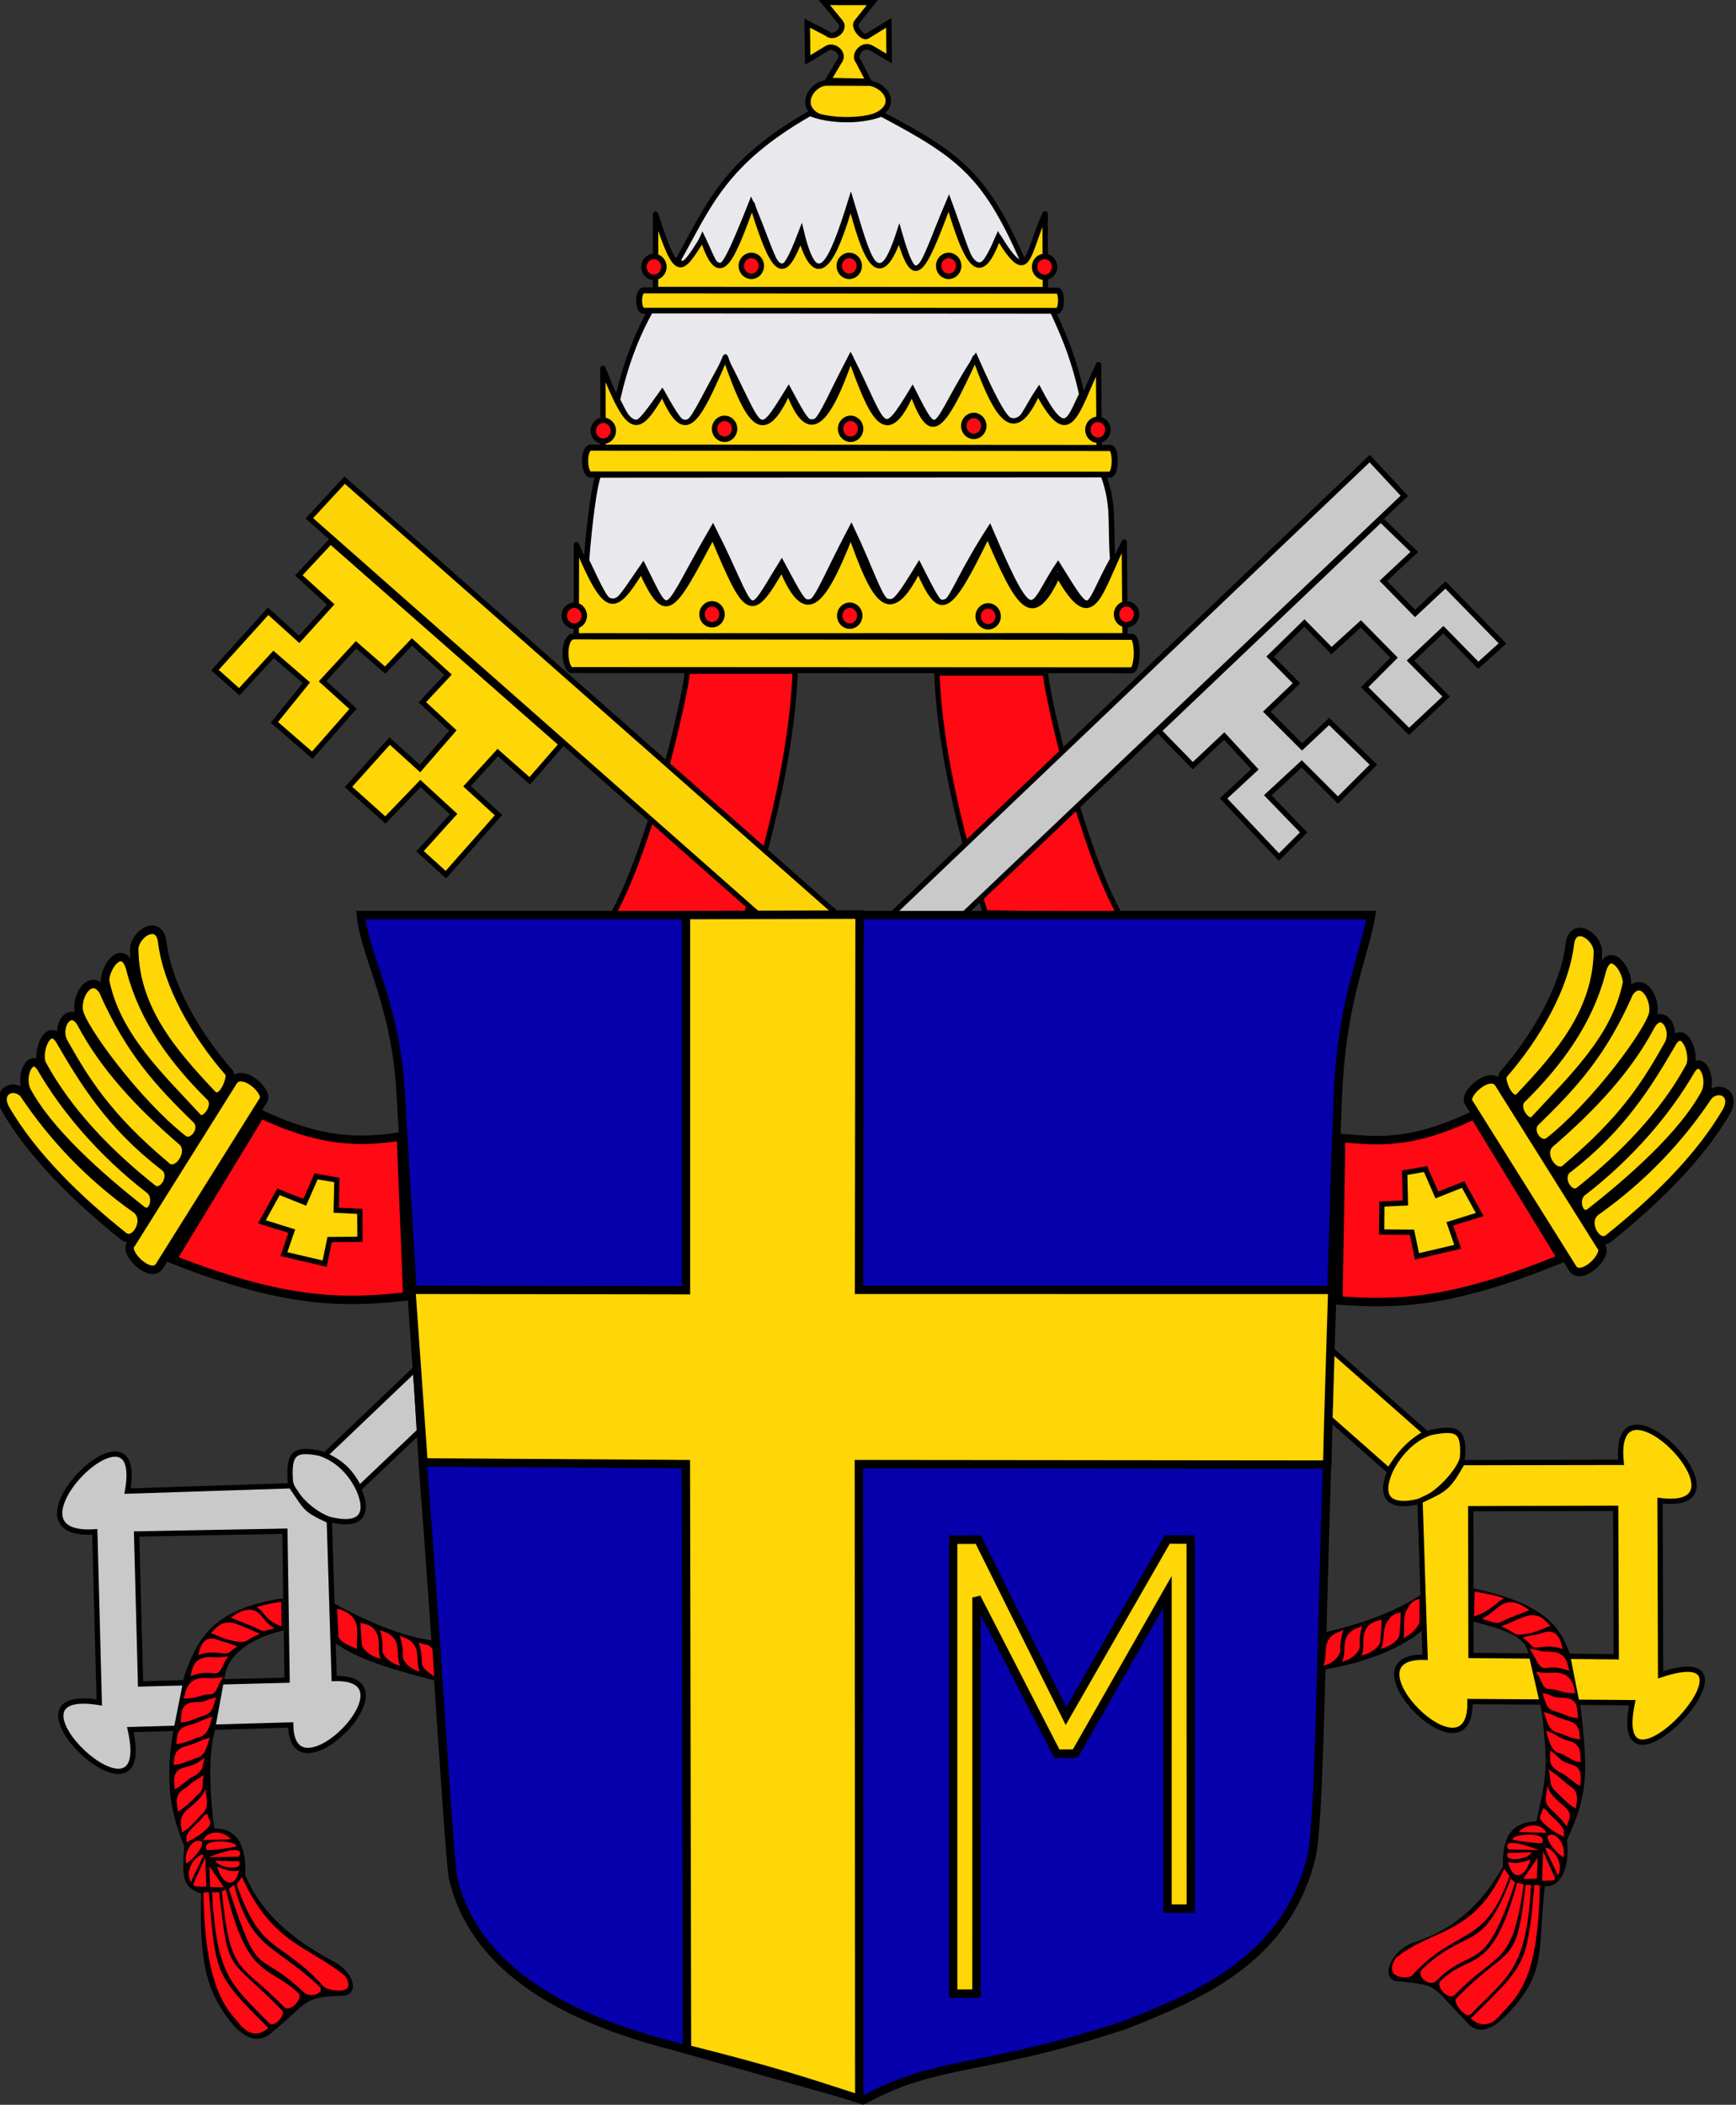 <?xml version="1.0" encoding="UTF-8" standalone="no"?>
<!-- Created with Inkscape (http://www.inkscape.org/) -->
<svg xmlns:dc="http://purl.org/dc/elements/1.1/" xmlns:cc="http://web.resource.org/cc/" xmlns:rdf="http://www.w3.org/1999/02/22-rdf-syntax-ns#" xmlns:svg="http://www.w3.org/2000/svg" xmlns="http://www.w3.org/2000/svg" xmlns:sodipodi="http://sodipodi.sourceforge.net/DTD/sodipodi-0.dtd" xmlns:inkscape="http://www.inkscape.org/namespaces/inkscape" version="1.0" width="825.143" height="999.996" id="svg2" sodipodi:version="0.32" inkscape:version="0.45" sodipodi:docname="john_paul_2_coa.svg" inkscape:output_extension="org.inkscape.output.svg.inkscape" sodipodi:docbase="C:\Documents and Settings\magul\Pulpit\inne smieci\wikipedia\herby papieskie\264_janpawel2" inkscape:export-filename="C:\Documents and Settings\magul\Pulpit\inne smieci\wikipedia\herby papieskie\264_janpawel2.png" inkscape:export-xdpi="90" inkscape:export-ydpi="90" sodipodi:modified="TRUE">
  <rect width="100%" height="100%" fill="#333333" stroke="none"/>
  <sodipodi:namedview inkscape:window-height="712" inkscape:window-width="1024" inkscape:pageshadow="2" inkscape:pageopacity="0.0" guidetolerance="10.0" gridtolerance="10.0" objecttolerance="10.0" borderopacity="1.0" bordercolor="#666666" pagecolor="#ffffff" id="base" inkscape:zoom="0.53452444" inkscape:cx="410.58687" inkscape:cy="501.02702" inkscape:window-x="0" inkscape:window-y="22" inkscape:current-layer="svg2" showguides="true" inkscape:guide-bbox="true"/>
  <defs id="defs4"/>
  <g transform="matrix(1,0,0,1.003,-1879.632,-686.237)" style="stroke:none" id="layer1">
    <g id="g35535">
      <path sodipodi:nodetypes="ccccc" id="path2227" d="M 2206.437,1002.125 C 2204.965,1016.3 2188.485,1086.524 2170.607,1117.924 L 2234.55,1116.945 C 2249.247,1070.484 2256.463,1031.861 2257.603,1002.125 L 2206.437,1002.125 z " style="fill:#ff0914;fill-opacity:1;fill-rule:evenodd;stroke:#000000;stroke-width:2.507;stroke-linecap:butt;stroke-linejoin:miter;stroke-miterlimit:4;stroke-dasharray:none;stroke-opacity:1"/>
      <g transform="translate(1.5105871e-5,9.3812477e-5)" id="g20864">
        <path d="M 2003.565,1211.897 L 1961.596,1280.691 C 2015.28,1301.752 2043.078,1301.62 2073.225,1298.214 L 2070.196,1222.497 C 2052.908,1224.972 2034.47,1226.442 2003.565,1211.897 z " style="fill:#ff0914;fill-opacity:1;fill-rule:evenodd;stroke:#000000;stroke-width:4.006;stroke-linecap:butt;stroke-linejoin:miter;stroke-miterlimit:4;stroke-dasharray:none;stroke-opacity:1" id="path4253"/>
        <path d="M 2029.858,1241.39 L 2024.473,1253.667 L 2011.981,1248.713 L 2004.119,1262.929 L 2018.335,1267.344 L 2014.565,1278.221 L 2033.95,1282.744 L 2036.32,1271.329 L 2050.751,1271.221 L 2050.643,1257.975 L 2039.443,1257.436 L 2039.766,1243.113 L 2029.858,1241.39 z " style="fill:#ffd606;fill-opacity:1;fill-rule:evenodd;stroke:#000000;stroke-width:2.507;stroke-linecap:butt;stroke-linejoin:miter;stroke-miterlimit:4;stroke-dasharray:none;stroke-opacity:1" id="path2285"/>
        <g transform="matrix(-1,0,0,1,4717.132,-6.879)" id="g19877">
          <path d="M 2773.713,1140.245 C 2772.838,1132.59 2761.475,1126.375 2760.354,1137.584 C 2757.863,1157.314 2744.919,1180.542 2728.695,1199.041 C 2726.754,1200.873 2732.015,1215.017 2737.046,1209.057 C 2755.605,1189.427 2773.514,1168.779 2773.713,1140.245 z " style="fill:#ffd606;fill-opacity:1;fill-rule:evenodd;stroke:#000000;stroke-width:3.998;stroke-linecap:butt;stroke-linejoin:miter;stroke-miterlimit:4;stroke-dasharray:none;stroke-opacity:1" id="path19879" sodipodi:nodetypes="ccccc"/>
          <path d="M 2787.591,1155.328 C 2787.044,1147.58 2778.343,1137.405 2775.226,1151.243 C 2769.08,1174.132 2755.05,1193.36 2737.469,1210.635 C 2733.346,1214.824 2740.364,1224.16 2743.663,1220.356 C 2761.555,1200.97 2782.438,1181.757 2787.591,1155.328 z " style="fill:#ffd606;fill-opacity:1;fill-rule:evenodd;stroke:#000000;stroke-width:3.998;stroke-linecap:butt;stroke-linejoin:miter;stroke-miterlimit:4;stroke-dasharray:none;stroke-opacity:1" id="path19881" sodipodi:nodetypes="ccccc"/>
          <path d="M 2788.538,1160.274 C 2794.108,1152.084 2801.092,1161.823 2800.082,1169.613 C 2799.037,1177.662 2772.337,1213.638 2750.534,1230.63 C 2746.008,1234.238 2739.289,1225.358 2744.477,1220.977 C 2761.648,1204.255 2775.711,1189.374 2788.538,1160.274 z " style="fill:#ffd606;fill-opacity:1;fill-rule:evenodd;stroke:#000000;stroke-width:3.998;stroke-linecap:butt;stroke-linejoin:miter;stroke-miterlimit:4;stroke-dasharray:none;stroke-opacity:1" id="path19883" sodipodi:nodetypes="csccc"/>
          <path d="M 2798.837,1175.847 C 2804.164,1166.603 2811.483,1177.526 2807.097,1185.046 C 2797.113,1202.637 2786.669,1219.884 2758.876,1243.104 C 2753.811,1248.588 2745.51,1237.438 2750.628,1231.955 C 2771.298,1214.302 2788.194,1196.007 2798.837,1175.847 z " style="fill:#ffd606;fill-opacity:1;fill-rule:evenodd;stroke:#000000;stroke-width:3.998;stroke-linecap:butt;stroke-linejoin:miter;stroke-miterlimit:4;stroke-dasharray:none;stroke-opacity:1" id="path19885" sodipodi:nodetypes="ccccc"/>
          <path d="M 2809.199,1183.567 C 2814.734,1175.107 2820.161,1189.444 2817.55,1195.084 C 2805.115,1217.942 2785.853,1237.62 2764.808,1254.249 C 2760.16,1257.696 2753.665,1247.443 2759.827,1243.37 C 2785.01,1224.01 2797.575,1203.53 2809.199,1183.567 z " style="fill:#ffd606;fill-opacity:1;fill-rule:evenodd;stroke:#000000;stroke-width:3.998;stroke-linecap:butt;stroke-linejoin:miter;stroke-miterlimit:4;stroke-dasharray:none;stroke-opacity:1" id="path19887" sodipodi:nodetypes="ccccc"/>
          <path d="M 2817.95,1196.84 C 2822.807,1189.268 2828.101,1200.117 2824.968,1207.428 C 2814.594,1227.048 2790.07,1248.636 2769.887,1264.422 C 2764.925,1267.712 2761.812,1258.253 2766.251,1254.65 C 2789.378,1236.93 2807.094,1215.705 2817.95,1196.84 z " style="fill:#ffd606;fill-opacity:1;fill-rule:evenodd;stroke:#000000;stroke-width:3.998;stroke-linecap:butt;stroke-linejoin:miter;stroke-miterlimit:4;stroke-dasharray:none;stroke-opacity:1" id="path19889" sodipodi:nodetypes="ccccc"/>
          <path d="M 2826.254,1209.06 C 2831.11,1204.047 2839.137,1207.818 2835.22,1215.808 C 2821.991,1238.874 2799.683,1259.96 2778.773,1276.62 C 2773.394,1280.85 2766.303,1268.906 2772.674,1263.893 C 2795.438,1247.844 2812.672,1229.283 2826.254,1209.06 z " style="fill:#ffd606;fill-opacity:1;fill-rule:evenodd;stroke:#000000;stroke-width:3.998;stroke-linecap:butt;stroke-linejoin:miter;stroke-miterlimit:4;stroke-dasharray:none;stroke-opacity:1" id="path19891" sodipodi:nodetypes="ccccc"/>
          <path d="M 2726.505,1202.993 C 2722.05,1197 2709.375,1208.422 2712.404,1212.345 L 2761.729,1290.804 C 2765.814,1297.172 2779.499,1284.137 2774.977,1280.027 L 2726.505,1202.993 z " style="fill:#ffd606;fill-opacity:1;fill-rule:evenodd;stroke:#000000;stroke-width:3.998;stroke-linecap:butt;stroke-linejoin:miter;stroke-miterlimit:4;stroke-dasharray:none;stroke-opacity:1" id="path19893" sodipodi:nodetypes="ccccc"/>
        </g>
      </g>
    </g>
    <g id="g16883" transform="translate(-4.8774713e-4,-4.689024e-6)">
      <path d="M 1981.82,1001.588 L 1993.359,1011.862 L 2009.65,994.134 L 2025.262,1007.585 L 2010.043,1026.341 L 2028.064,1041.914 L 2047.439,1019.93 L 2032.938,1006.844 L 2048.876,989.613 L 2062.686,1001.605 L 2075.446,988.248 L 2092.578,1003.793 L 2080.392,1016.824 L 2094.893,1030.215 L 2079.259,1048.214 L 2064.841,1035.199 L 2045.284,1056.94 L 2062.808,1072.601 L 2079.464,1055.321 L 2095.247,1069.772 L 2079.287,1087.395 L 2091.566,1098.47 L 2116.584,1070.275 L 2101.597,1056.614 L 2116.219,1040.659 L 2131.428,1054.027 L 2146.537,1036.736 L 2036.74,940.611 L 2021.681,956.721 L 2036.84,970.525 L 2021.841,987.027 L 2007.091,973.736 L 1981.82,1001.588 z " style="fill:#ffd606;fill-opacity:1;fill-rule:evenodd;stroke:#000000;stroke-width:2.507;stroke-linecap:butt;stroke-linejoin:miter;stroke-miterlimit:4;stroke-dasharray:none;stroke-opacity:1" id="path13960"/>
      <path sodipodi:nodetypes="ccccc" id="path13962" d="M 2043.446,911.618 L 2026.672,929.704 L 2539.795,1380.79 C 2544.465,1373.157 2549.684,1367.123 2557.382,1363.001 L 2043.446,911.618 z " style="fill:#fcd305;fill-opacity:1;fill-rule:evenodd;stroke:#000000;stroke-width:2.507;stroke-linecap:butt;stroke-linejoin:miter;stroke-miterlimit:4;stroke-dasharray:none;stroke-opacity:1"/>
      <path d="M 2574.793,1374.311 C 2575.675,1361.361 2571.771,1360.312 2559.536,1362.751 C 2551.379,1365.483 2544.588,1372.509 2540.468,1380.792 C 2535.212,1392.648 2539.087,1399.149 2554.644,1395.239 C 2565.155,1391.202 2574.624,1378.473 2574.793,1374.311 z " style="fill:#ffd606;fill-opacity:1;fill-rule:evenodd;stroke:#000000;stroke-width:2.507;stroke-linecap:butt;stroke-linejoin:miter;stroke-miterlimit:4;stroke-dasharray:none;stroke-opacity:1" id="path13966"/>
      <path sodipodi:nodetypes="ccccccccccccccc" id="path13968" d="M 2657.54,1360.247 C 2652.386,1360.345 2648.934,1364.864 2650.199,1376.866 L 2574.725,1376.991 C 2567.837,1389.113 2566.757,1389.435 2554.593,1395.103 L 2556.987,1469.203 C 2516.905,1467.876 2579.206,1530.716 2578.322,1490.163 L 2655.509,1490.694 C 2643.807,1546.112 2724.715,1458.916 2668.941,1477.512 L 2668.66,1394.983 C 2703.812,1399.332 2673.001,1359.953 2657.54,1360.247 z M 2647.575,1398.638 L 2647.856,1468.953 L 2578.822,1468.328 L 2578.697,1398.794 L 2647.575,1398.638 z " style="fill:#ffd606;fill-opacity:1;fill-rule:evenodd;stroke:#000000;stroke-width:2.507;stroke-linecap:butt;stroke-linejoin:miter;stroke-miterlimit:4;stroke-dasharray:none;stroke-opacity:1"/>
    </g>
    <path style="opacity:1;fill:#000000;fill-rule:evenodd;stroke:none;stroke-width:0.408px;stroke-linecap:butt;stroke-linejoin:miter;stroke-opacity:1" d="M 698.961,752.863 L 699.204,768.743 C 718.636,773.56 724.051,777.208 725.344,784.219 L 731.531,811.031 C 735.276,840.501 733.003,844.512 729.062,863.281 C 718.286,863.622 712.637,869.558 713.156,884.688 C 700.574,907.02 685.774,915.738 670.344,920.812 C 658.478,925.527 655.168,938.612 663.125,939.031 C 682.483,941.132 678.016,939.596 696.406,959 C 700.532,963.343 707.012,964.917 719.125,950.344 C 733.911,932.736 729.671,922.356 733.062,894 C 739.871,894.685 745.144,886.677 743.562,872.219 C 752.97,851.479 753.929,842.309 750.188,810.469 L 745.062,784.438 C 740.156,769.611 731.051,759.998 698.961,752.863 z M 674.314,755.931 C 658.67,766.098 640.29,771.057 629.329,773.576 L 628.423,791.35 C 649.553,787.916 666.593,780.243 675.203,772.438 L 674.314,755.931 z " transform="matrix(1,0,0,1,1880.85,683.601)" id="path35487" sodipodi:nodetypes="cccccccccccccccccccc"/>
    <path d="M 2341.335,1117.368 L 2343.61,1115.599 L 2344.621,1118.126 L 2341.335,1117.368 z " style="fill:#ffffff;fill-opacity:1;fill-rule:evenodd;stroke:none;stroke-width:0.408px;stroke-linecap:butt;stroke-linejoin:miter;stroke-opacity:1" id="path2214"/>
    <g id="g35520">
      <path style="fill:#ff0914;fill-opacity:1;fill-rule:evenodd;stroke:#000000;stroke-width:2.507;stroke-linecap:butt;stroke-linejoin:miter;stroke-miterlimit:4;stroke-dasharray:none;stroke-opacity:1" d="M 2376.496,1002.987 C 2377.968,1017.163 2394.041,1086.166 2411.919,1117.566 L 2347.976,1116.587 C 2333.279,1070.126 2326.063,1032.724 2324.923,1002.987 L 2376.496,1002.987 z " id="path23814" sodipodi:nodetypes="ccccc"/>
      <g transform="translate(3.1593868e-4,4.5030234e-4)" id="g21854">
        <g id="g19867" transform="translate(-134.592,-5.82)">
          <path sodipodi:nodetypes="ccccc" id="path4255" style="fill:#ffd606;fill-opacity:1;fill-rule:evenodd;stroke:#000000;stroke-width:3.998;stroke-linecap:butt;stroke-linejoin:miter;stroke-miterlimit:4;stroke-dasharray:none;stroke-opacity:1" d="M 2773.713,1140.245 C 2772.838,1132.59 2761.475,1126.375 2760.354,1137.584 C 2757.863,1157.314 2744.919,1180.542 2728.695,1199.041 C 2726.754,1200.873 2732.015,1215.017 2737.046,1209.057 C 2755.605,1189.427 2773.514,1168.779 2773.713,1140.245 z "/>
          <path sodipodi:nodetypes="ccccc" id="path4257" style="fill:#ffd606;fill-opacity:1;fill-rule:evenodd;stroke:#000000;stroke-width:3.998;stroke-linecap:butt;stroke-linejoin:miter;stroke-miterlimit:4;stroke-dasharray:none;stroke-opacity:1" d="M 2787.591,1155.328 C 2787.044,1147.58 2778.343,1137.405 2775.226,1151.243 C 2769.08,1174.132 2755.05,1193.36 2737.469,1210.635 C 2733.346,1214.824 2740.364,1224.16 2743.663,1220.356 C 2761.555,1200.97 2782.438,1181.757 2787.591,1155.328 z "/>
          <path sodipodi:nodetypes="csccc" id="path4259" style="fill:#ffd606;fill-opacity:1;fill-rule:evenodd;stroke:#000000;stroke-width:3.998;stroke-linecap:butt;stroke-linejoin:miter;stroke-miterlimit:4;stroke-dasharray:none;stroke-opacity:1" d="M 2788.538,1160.274 C 2794.108,1152.084 2801.092,1161.823 2800.082,1169.613 C 2799.037,1177.662 2772.337,1213.638 2750.534,1230.63 C 2746.008,1234.238 2739.289,1225.358 2744.477,1220.977 C 2761.648,1204.255 2775.711,1189.374 2788.538,1160.274 z "/>
          <path sodipodi:nodetypes="ccccc" id="path4261" style="fill:#ffd606;fill-opacity:1;fill-rule:evenodd;stroke:#000000;stroke-width:3.998;stroke-linecap:butt;stroke-linejoin:miter;stroke-miterlimit:4;stroke-dasharray:none;stroke-opacity:1" d="M 2798.837,1175.847 C 2804.164,1166.603 2811.483,1177.526 2807.097,1185.046 C 2797.113,1202.637 2786.669,1219.884 2758.876,1243.104 C 2753.811,1248.588 2745.51,1237.438 2750.628,1231.955 C 2771.298,1214.302 2788.194,1196.007 2798.837,1175.847 z "/>
          <path sodipodi:nodetypes="ccccc" id="path4263" style="fill:#ffd606;fill-opacity:1;fill-rule:evenodd;stroke:#000000;stroke-width:3.998;stroke-linecap:butt;stroke-linejoin:miter;stroke-miterlimit:4;stroke-dasharray:none;stroke-opacity:1" d="M 2809.199,1183.567 C 2814.734,1175.107 2820.161,1189.444 2817.55,1195.084 C 2805.115,1217.942 2785.853,1237.62 2764.808,1254.249 C 2760.16,1257.696 2753.665,1247.443 2759.827,1243.37 C 2785.01,1224.01 2797.575,1203.53 2809.199,1183.567 z "/>
          <path sodipodi:nodetypes="ccccc" id="path4265" style="fill:#ffd606;fill-opacity:1;fill-rule:evenodd;stroke:#000000;stroke-width:3.998;stroke-linecap:butt;stroke-linejoin:miter;stroke-miterlimit:4;stroke-dasharray:none;stroke-opacity:1" d="M 2817.95,1196.84 C 2822.807,1189.268 2828.101,1200.117 2824.968,1207.428 C 2814.594,1227.048 2790.07,1248.636 2769.887,1264.422 C 2764.925,1267.712 2761.812,1258.253 2766.251,1254.65 C 2789.378,1236.93 2807.094,1215.705 2817.95,1196.84 z "/>
          <path sodipodi:nodetypes="ccccc" id="path4267" style="fill:#ffd606;fill-opacity:1;fill-rule:evenodd;stroke:#000000;stroke-width:3.998;stroke-linecap:butt;stroke-linejoin:miter;stroke-miterlimit:4;stroke-dasharray:none;stroke-opacity:1" d="M 2826.254,1209.06 C 2831.11,1204.047 2839.137,1207.818 2835.22,1215.808 C 2821.991,1238.874 2799.683,1259.96 2778.773,1276.62 C 2773.394,1280.85 2766.303,1268.906 2772.674,1263.893 C 2795.438,1247.844 2812.672,1229.283 2826.254,1209.06 z "/>
          <path sodipodi:nodetypes="ccccc" id="path4269" style="fill:#ffd606;fill-opacity:1;fill-rule:evenodd;stroke:#000000;stroke-width:3.998;stroke-linecap:butt;stroke-linejoin:miter;stroke-miterlimit:4;stroke-dasharray:none;stroke-opacity:1" d="M 2726.505,1202.993 C 2722.05,1197 2709.375,1208.422 2712.404,1212.345 L 2761.729,1290.804 C 2765.814,1297.172 2779.499,1284.137 2774.977,1280.027 L 2726.505,1202.993 z "/>
        </g>
        <path d="M 2580.29,1212.335 L 2621.915,1280.271 C 2571.494,1300.817 2545.928,1302.401 2515.781,1300.197 L 2517.093,1223.279 C 2534.553,1224.552 2549.385,1226.88 2580.29,1212.335 z " style="fill:#ff0914;fill-opacity:1;fill-rule:evenodd;stroke:#000000;stroke-width:4.006;stroke-linecap:butt;stroke-linejoin:miter;stroke-miterlimit:4;stroke-dasharray:none;stroke-opacity:1" id="path4271"/>
        <path d="M 2557.216,1237.937 L 2562.6,1250.214 L 2575.093,1245.26 L 2582.954,1259.475 L 2568.739,1263.891 L 2572.508,1274.768 L 2553.123,1279.291 L 2550.754,1267.876 L 2536.323,1267.768 L 2536.431,1254.521 L 2547.631,1253.983 L 2547.308,1239.66 L 2557.216,1237.937 z " style="fill:#ffd606;fill-opacity:1;fill-rule:evenodd;stroke:#000000;stroke-width:2.507;stroke-linecap:butt;stroke-linejoin:miter;stroke-miterlimit:4;stroke-dasharray:none;stroke-opacity:1" id="path4275"/>
      </g>
    </g>
    <g id="g17876" transform="translate(-870.534,81.063)">
      <g id="g30614">
        <path style="fill:#c9c9c9;fill-opacity:1;fill-rule:evenodd;stroke:#000000;stroke-width:2.508;stroke-linecap:butt;stroke-linejoin:miter;stroke-miterlimit:4;stroke-dasharray:none;stroke-opacity:1" d="M 1520.344,136.75 L 1023.686,608.837 C 1031.703,612.329 1035.915,616.365 1040.113,624.475 L 1536.812,154.375 L 1520.344,136.75 z " transform="matrix(1,0,0,1,1880.85,683.601)" id="path12287" sodipodi:nodetypes="ccccc"/>
        <path d="M 3300.943,949.274 L 3317.106,965.813 L 3332.055,951.758 L 3346.65,967.536 L 3331.752,981.284 L 3358.057,1009.084 L 3369.806,997.408 L 3352.74,979.82 L 3368.894,964.953 L 3386.099,982.096 L 3402.965,965.333 L 3381.909,944.872 L 3369.041,956.914 L 3352.287,940.225 L 3366.389,926.805 L 3353.863,914.132 L 3370.177,898.237 L 3383.045,911.268 L 3396.988,898.643 L 3412.783,914.65 L 3398.81,928.623 L 3419.914,949.568 L 3437.529,933.076 L 3420.597,916.032 L 3436.215,901.373 L 3452.806,918.253 L 3464.304,907.907 L 3437.205,880.203 L 3422.774,893.692 L 3407.665,878.286 L 3422.385,864.554 L 3406.464,849.169 L 3300.943,949.274 z " style="fill:#c9c9c9;fill-opacity:1;fill-rule:evenodd;stroke:#000000;stroke-width:2.507;stroke-linecap:butt;stroke-linejoin:miter;stroke-miterlimit:4;stroke-dasharray:none;stroke-opacity:1" id="path16185"/>
        <path d="M 2888.167,1304.596 C 2887.284,1291.646 2889.933,1289.04 2902.168,1291.478 C 2910.325,1294.211 2916.463,1300.097 2920.584,1308.38 C 2925.839,1320.237 2922.013,1326.669 2906.457,1322.759 C 2895.945,1318.723 2888.335,1308.758 2888.167,1304.596 z " style="fill:#c9c9c9;fill-opacity:1;fill-rule:evenodd;stroke:#000000;stroke-width:2.507;stroke-linecap:butt;stroke-linejoin:miter;stroke-miterlimit:4;stroke-dasharray:none;stroke-opacity:1" id="path5250"/>
        <path style="fill:#c9c9c9;fill-opacity:1;fill-rule:evenodd;stroke:#000000;stroke-width:2.508;stroke-linecap:butt;stroke-linejoin:miter;stroke-miterlimit:4;stroke-dasharray:none;stroke-opacity:1" d="M 923.5,608.281 C 908.689,609.13 878.936,647.499 914.375,645.125 L 916.5,725.938 C 863.596,717.422 943.598,793.12 931.25,738.781 L 1007.5,736.594 C 1007.986,773.739 1068.254,713.266 1028.156,714.594 L 1025.844,639.886 C 1013.675,634.215 1015.274,634.184 1007.645,623.285 L 929.938,625.812 C 932.283,612.601 928.857,607.974 923.5,608.281 z M 1004.719,644.812 L 1005.781,715.375 L 936.125,717.156 L 934.25,646.125 L 1004.719,644.812 z " transform="matrix(1,0,0,1,1880.85,683.601)" id="path9164" sodipodi:nodetypes="ccccccccccccccc"/>
      </g>
    </g>
    <g id="g7167" transform="translate(653.839,1.06)">
      <g id="g7172" transform="translate(-654.138,-1.06)">
        <path style="fill:#0600ad;fill-opacity:1;fill-rule:evenodd;stroke:#000000;stroke-width:3.998;stroke-linecap:butt;stroke-linejoin:miter;stroke-miterlimit:4;stroke-dasharray:none;stroke-opacity:1" d="M 2051.499,1117.658 C 2053.071,1135.961 2066.478,1156.307 2070.023,1196.345 L 2080.956,1378.458 C 2087.673,1463.427 2093.087,1559.809 2095.232,1573.504 C 2103.276,1608.243 2133.968,1636.535 2200.194,1653.34 L 2290.714,1678.742 C 2325.954,1659.566 2347.799,1665.589 2415.289,1643.131 C 2450.908,1629.078 2491.879,1611.802 2503.44,1562.945 C 2507.004,1545.705 2507.57,1475.274 2510.656,1378.458 C 2510.656,1378.458 2514.435,1224.399 2516.216,1196.126 C 2518.774,1155.982 2528.59,1135.933 2531.679,1117.658 L 2051.499,1117.658 z " id="path4409" sodipodi:nodetypes="cccccccccccc"/>
        <path d="M 2205.959,1117.628 L 2288.509,1117.404 L 2288.26,1295.134 L 2513.197,1295.158 C 2512.34,1323.033 2511.402,1350.453 2510.771,1377.941 L 2288.185,1377.714 L 2288.37,1678.447 C 2265.117,1670.986 2249.562,1665.545 2206.459,1654.774 L 2205.923,1377.712 L 2081.232,1376.908 L 2075.438,1295.125 L 2205.967,1295.305 L 2205.959,1117.628 z " style="fill:#ffd606;fill-opacity:1;fill-rule:evenodd;stroke:#000000;stroke-width:3.998;stroke-linecap:butt;stroke-linejoin:miter;stroke-miterlimit:4;stroke-dasharray:none;stroke-opacity:1" id="path2229" sodipodi:nodetypes="ccccccccccccc"/>
        <path d="M 2344.078,1628.51 L 2332.959,1628.546 L 2332.959,1413.528 L 2344.948,1413.492 L 2386.596,1497.025 L 2434.781,1413.405 L 2445.903,1413.464 L 2445.954,1588.259 L 2434.847,1588.251 L 2434.853,1438.213 L 2391.041,1514.831 L 2382.27,1514.87 L 2344.102,1440.886 L 2344.078,1628.51 z " style="fill:#ffd606;fill-opacity:1;fill-rule:evenodd;stroke:#000000;stroke-width:4.006;stroke-linecap:butt;stroke-linejoin:miter;stroke-miterlimit:4;stroke-dasharray:none;stroke-opacity:1" id="path2231"/>
      </g>
    </g>
    <path d="M 2518.213,1456.265 C 2516.026,1457.359 2513.291,1457.468 2510.994,1461.023 C 2508.897,1464.542 2510.465,1469.373 2508.587,1473.165 C 2513.729,1472.144 2516.901,1467.842 2516.682,1465.782 C 2516.557,1462.821 2517.026,1459.663 2518.213,1456.265 z " style="fill:#ff0914;fill-opacity:1;fill-rule:evenodd;stroke:none;stroke-width:0.408px;stroke-linecap:butt;stroke-linejoin:miter;stroke-opacity:1" id="path14175"/>
    <path d="M 2527.147,1454.367 C 2524.96,1455.461 2522.225,1455.571 2519.928,1459.126 C 2517.831,1462.645 2519.399,1467.476 2517.521,1471.268 C 2522.662,1470.247 2526.169,1465.944 2525.95,1463.884 C 2525.826,1460.924 2525.959,1457.765 2527.147,1454.367 z " style="fill:#ff0914;fill-opacity:1;fill-rule:evenodd;stroke:none;stroke-width:0.408px;stroke-linecap:butt;stroke-linejoin:miter;stroke-opacity:1" id="path14177"/>
    <path d="M 2536.374,1451.43 C 2533.768,1452.023 2530.699,1452.383 2528.736,1456.189 C 2526.64,1459.708 2528.626,1464.539 2526.748,1468.331 C 2531.889,1467.31 2535.897,1463.509 2535.678,1461.449 C 2535.972,1458.488 2536.356,1454.996 2536.374,1451.43 z " style="fill:#ff0914;fill-opacity:1;fill-rule:evenodd;stroke:none;stroke-width:0.408px;stroke-linecap:butt;stroke-linejoin:miter;stroke-opacity:1" id="path14179"/>
    <path d="M 2554.369,1441.534 C 2551.763,1442.127 2550.227,1443.03 2548.264,1446.836 C 2546.168,1450.355 2547.443,1456.469 2546.752,1460.148 C 2551.63,1457.494 2553.224,1455.047 2554.321,1452.799 L 2554.369,1441.534 z " style="fill:#ff0914;fill-opacity:1;fill-rule:evenodd;stroke:none;stroke-width:0.408px;stroke-linecap:butt;stroke-linejoin:miter;stroke-opacity:1" id="path14181"/>
    <path d="M 2594.461,1441.218 C 2591.577,1440.085 2583.528,1438.485 2580.508,1438.119 L 2580.303,1449.832 C 2588.189,1447.256 2590.508,1443.455 2594.461,1441.218 z " style="fill:#ff0914;fill-opacity:1;fill-rule:evenodd;stroke:none;stroke-width:0.408px;stroke-linecap:butt;stroke-linejoin:miter;stroke-opacity:1" id="path14185"/>
    <path d="M 2606.521,1446.848 C 2604.342,1445.301 2600.062,1442.243 2595.916,1443.318 C 2591.896,1444.102 2588.722,1448.862 2583.978,1450.932 C 2589.099,1452.485 2590.814,1453.666 2593.539,1452.241 C 2597.635,1450.167 2601.726,1448.901 2606.521,1446.848 z " style="fill:#ff0914;fill-opacity:1;fill-rule:evenodd;stroke:none;stroke-width:0.408px;stroke-linecap:butt;stroke-linejoin:miter;stroke-opacity:1" id="path14187"/>
    <path d="M 2616.539,1454.217 C 2614.36,1452.67 2611.637,1446.831 2603.098,1450.409 C 2597.297,1452.695 2597.326,1452.953 2593.139,1454.578 C 2600.405,1457.505 2598.719,1458.977 2603.613,1458.331 C 2608.766,1457.758 2611.745,1456.27 2616.539,1454.217 z " style="fill:#ff0914;fill-opacity:1;fill-rule:evenodd;stroke:none;stroke-width:0.408px;stroke-linecap:butt;stroke-linejoin:miter;stroke-opacity:1" id="path14189"/>
    <path d="M 2622.384,1465.336 C 2621.595,1462.287 2620.552,1454.672 2612.318,1457.758 C 2606.74,1459.432 2607.541,1458.343 2603.353,1459.968 C 2607.393,1462.116 2606.677,1464.589 2610.125,1464.61 C 2615.278,1464.038 2617.311,1463.662 2622.384,1465.336 z " style="fill:#ff0914;fill-opacity:1;fill-rule:evenodd;stroke:none;stroke-width:0.408px;stroke-linecap:butt;stroke-linejoin:miter;stroke-opacity:1" id="path14191"/>
    <path d="M 2625.507,1475.63 C 2624.719,1472.581 2624.527,1467.034 2617.052,1466.588 C 2611.234,1466.736 2612.449,1465.817 2606.535,1465.154 C 2609.491,1468.306 2610.402,1474.321 2613.85,1474.342 C 2619.003,1473.769 2620.434,1473.956 2625.507,1475.63 z " style="fill:#ff0914;fill-opacity:1;fill-rule:evenodd;stroke:none;stroke-width:0.408px;stroke-linecap:butt;stroke-linejoin:miter;stroke-opacity:1" id="path14193"/>
    <path d="M 2628.442,1486.196 C 2627.654,1483.147 2627.101,1476.798 2619.184,1476.472 C 2613.366,1476.62 2615.532,1476.787 2609.618,1476.124 C 2612.574,1479.276 2612.414,1484.325 2615.982,1484.226 C 2620.574,1484.265 2621.697,1486.346 2628.442,1486.196 z " style="fill:#ff0914;fill-opacity:1;fill-rule:evenodd;stroke:none;stroke-width:0.408px;stroke-linecap:butt;stroke-linejoin:miter;stroke-opacity:1" id="path14195"/>
    <path d="M 2629.736,1497.94 C 2628.948,1494.891 2630.683,1488.662 2622.767,1488.336 C 2616.948,1488.485 2618.712,1487.287 2612.839,1486.142 C 2614.47,1491.341 2614.752,1493.861 2619.203,1494.926 C 2622.149,1495.727 2625.841,1498.009 2629.736,1497.94 z " style="fill:#ff0914;fill-opacity:1;fill-rule:evenodd;stroke:none;stroke-width:0.408px;stroke-linecap:butt;stroke-linejoin:miter;stroke-opacity:1" id="path14197"/>
    <path d="M 2630.737,1507.983 C 2629.949,1504.934 2631.403,1500.552 2623.727,1498.861 C 2618.35,1497.284 2619.312,1496.849 2613.479,1495.102 C 2615.11,1500.301 2615.753,1503.905 2620.204,1504.969 C 2623.151,1505.771 2626.842,1508.053 2630.737,1507.983 z " style="fill:#ff0914;fill-opacity:1;fill-rule:evenodd;stroke:none;stroke-width:0.408px;stroke-linecap:butt;stroke-linejoin:miter;stroke-opacity:1" id="path14199"/>
    <path d="M 2631.064,1518.821 C 2630.275,1515.772 2632.409,1510.303 2624.733,1508.612 C 2619.356,1507.035 2620.318,1505.785 2614.484,1504.038 C 2616.115,1509.237 2616.758,1513.656 2621.209,1514.72 C 2624.156,1515.522 2627.169,1518.89 2631.064,1518.821 z " style="fill:#ff0914;fill-opacity:1;fill-rule:evenodd;stroke:none;stroke-width:0.408px;stroke-linecap:butt;stroke-linejoin:miter;stroke-opacity:1" id="path14201"/>
    <path d="M 2630.72,1530.159 C 2630.735,1527.351 2632.711,1521.322 2626.039,1519.832 C 2620.662,1518.255 2621.182,1516.601 2616.473,1513.329 C 2616.61,1518.528 2615.126,1519.691 2620.709,1523.572 C 2623.656,1524.374 2627.066,1528.382 2630.72,1530.159 z " style="fill:#ff0914;fill-opacity:1;fill-rule:evenodd;stroke:none;stroke-width:0.408px;stroke-linecap:butt;stroke-linejoin:miter;stroke-opacity:1" id="path14203"/>
    <path d="M 2628.703,1540.824 C 2628.717,1538.016 2631.256,1532.952 2624.905,1529.575 C 2620.652,1525.91 2620.332,1525.537 2615.623,1522.265 C 2617.254,1527.464 2615.324,1529.56 2619.414,1533.033 C 2621.598,1535.12 2625.049,1539.047 2628.703,1540.824 z " style="fill:#ff0914;fill-opacity:1;fill-rule:evenodd;stroke:none;stroke-width:0.408px;stroke-linecap:butt;stroke-linejoin:miter;stroke-opacity:1" id="path14205"/>
    <g id="g37557">
      <path sodipodi:nodetypes="cccccccccccccccccccc" id="path2221" transform="matrix(1,0,0,1,1880.85,683.601)" d="M 133.254,757.636 C 99.743,762.706 92.725,776.704 86.344,794.5 L 80.844,822.031 C 76.611,849.437 81.629,862.983 86.375,875.156 C 85.177,890 85.73,894.719 94.469,897.531 C 93.507,925.098 96.18,938.582 102.812,950.094 C 112.154,966.162 121.128,969.906 128.312,963 C 146.328,948.297 142.023,946.705 161.781,945.875 C 168.922,945.601 168.025,936.227 158.656,930.406 C 141.32,921.152 124.36,909.79 115.344,888.781 C 116.174,870.78 108.249,866.471 100.594,866.688 C 97.335,840.681 98.978,827.717 100.75,821 L 105.812,793.625 C 107.106,786.614 114.044,777.631 133.475,772.815 L 133.254,757.636 z M 157.467,778.44 C 170.436,787.859 189.656,792.242 205.688,796.719 L 204.277,777.594 C 193.316,776.341 176.8,770.744 157.045,759.786 L 157.467,778.44 z " style="opacity:1;fill:#000000;fill-rule:evenodd;stroke:none;stroke-width:0.408px;stroke-linecap:butt;stroke-linejoin:miter;stroke-opacity:1"/>
      <path id="path9154" style="fill:#ff0914;fill-opacity:1;fill-rule:evenodd;stroke:none;stroke-width:0.408px;stroke-linecap:butt;stroke-linejoin:miter;stroke-opacity:1" d="M 2078.592,1462.203 C 2080.78,1463.297 2083.842,1462.641 2085.155,1465.485 L 2086.03,1478.229 C 2082.475,1475.95 2079.904,1473.78 2080.123,1471.72 C 2080.248,1468.76 2079.78,1465.601 2078.592,1462.203 z "/>
      <path id="path9156" style="fill:#ff0914;fill-opacity:1;fill-rule:evenodd;stroke:none;stroke-width:0.408px;stroke-linecap:butt;stroke-linejoin:miter;stroke-opacity:1" d="M 2069.567,1459.004 C 2071.755,1460.098 2074.49,1460.207 2076.787,1463.762 C 2078.883,1467.281 2077.316,1472.112 2079.193,1475.904 C 2074.052,1474.883 2070.88,1470.581 2071.099,1468.521 C 2071.223,1465.56 2070.755,1462.402 2069.567,1459.004 z "/>
      <path id="path9158" style="fill:#ff0914;fill-opacity:1;fill-rule:evenodd;stroke:none;stroke-width:0.408px;stroke-linecap:butt;stroke-linejoin:miter;stroke-opacity:1" d="M 2060.215,1456.269 C 2062.402,1457.363 2065.137,1457.472 2067.434,1461.027 C 2069.531,1464.546 2067.963,1469.377 2069.841,1473.17 C 2064.7,1472.149 2061.193,1467.846 2061.412,1465.786 C 2061.536,1462.825 2061.402,1459.667 2060.215,1456.269 z "/>
      <path id="path9160" style="fill:#ff0914;fill-opacity:1;fill-rule:evenodd;stroke:none;stroke-width:0.408px;stroke-linecap:butt;stroke-linejoin:miter;stroke-opacity:1" d="M 2050.988,1452.914 C 2053.594,1453.506 2056.663,1453.866 2058.626,1457.672 C 2060.722,1461.191 2058.736,1466.022 2060.614,1469.814 C 2055.473,1468.793 2051.465,1464.992 2051.684,1462.932 C 2051.39,1459.971 2051.006,1456.479 2050.988,1452.914 z "/>
      <path id="path9162" style="fill:#ff0914;fill-opacity:1;fill-rule:evenodd;stroke:none;stroke-width:0.408px;stroke-linecap:butt;stroke-linejoin:miter;stroke-opacity:1" d="M 2039.871,1446.227 C 2042.477,1446.819 2046.382,1448.099 2048.345,1451.905 C 2050.441,1455.423 2048.79,1461.425 2049.33,1465.217 C 2044.189,1463.276 2040.265,1460.98 2040.483,1458.92 L 2039.871,1446.227 z "/>
      <path id="path9298" style="fill:#ff0914;fill-opacity:1;fill-rule:evenodd;stroke:none;stroke-width:0.408px;stroke-linecap:butt;stroke-linejoin:miter;stroke-opacity:1" d="M 2001.659,1445.484 C 2004.543,1444.352 2010.284,1443.295 2013.304,1442.929 L 2013.509,1454.506 C 2005.623,1451.93 2005.612,1447.722 2001.659,1445.484 z "/>
      <path id="path9300" style="fill:#ff0914;fill-opacity:1;fill-rule:evenodd;stroke:none;stroke-width:0.408px;stroke-linecap:butt;stroke-linejoin:miter;stroke-opacity:1" d="M 1989.328,1450.435 C 1991.507,1448.889 1995.787,1445.83 1999.932,1446.906 C 2003.953,1447.689 2005.361,1453.264 2010.105,1455.335 C 2004.985,1456.887 2005.034,1457.254 2002.31,1455.829 C 1998.214,1453.754 1994.122,1452.488 1989.328,1450.435 z "/>
      <path id="path9302" style="fill:#ff0914;fill-opacity:1;fill-rule:evenodd;stroke:none;stroke-width:0.408px;stroke-linecap:butt;stroke-linejoin:miter;stroke-opacity:1" d="M 1979.852,1457.669 C 1982.032,1456.122 1984.755,1450.282 1993.294,1453.861 C 1999.095,1456.147 1999.066,1456.405 2003.253,1458.03 C 1995.987,1460.957 1997.673,1462.429 1992.779,1461.783 C 1987.626,1461.21 1984.647,1459.722 1979.852,1457.669 z "/>
      <path id="path10273" style="fill:#ff0914;fill-opacity:1;fill-rule:evenodd;stroke:none;stroke-width:0.408px;stroke-linecap:butt;stroke-linejoin:miter;stroke-opacity:1" d="M 1973.872,1468.109 C 1974.661,1465.06 1975.976,1457.988 1983.531,1461.074 C 1989.109,1462.748 1988.308,1462.474 1992.496,1464.099 C 1988.456,1466.247 1989.579,1467.362 1986.131,1467.383 C 1980.979,1466.811 1978.945,1466.435 1973.872,1468.109 z "/>
      <path id="path12213" style="fill:#ff0914;fill-opacity:1;fill-rule:evenodd;stroke:none;stroke-width:0.408px;stroke-linecap:butt;stroke-linejoin:miter;stroke-opacity:1" d="M 1970.206,1478.131 C 1970.994,1475.082 1971.186,1469.536 1978.661,1469.089 C 1984.479,1469.238 1982.313,1469.405 1988.227,1468.742 C 1985.271,1471.893 1985.311,1476.822 1981.863,1476.843 C 1976.71,1476.271 1975.279,1476.457 1970.206,1478.131 z "/>
      <path id="path12215" style="fill:#ff0914;fill-opacity:1;fill-rule:evenodd;stroke:none;stroke-width:0.408px;stroke-linecap:butt;stroke-linejoin:miter;stroke-opacity:1" d="M 1966.999,1488.697 C 1967.788,1485.649 1968.34,1479.299 1976.257,1478.973 C 1982.076,1479.122 1979.91,1479.289 1985.823,1478.626 C 1982.868,1481.777 1983.027,1486.826 1979.459,1486.727 C 1974.867,1486.766 1973.744,1488.847 1966.999,1488.697 z "/>
      <path id="path12217" style="fill:#ff0914;fill-opacity:1;fill-rule:evenodd;stroke:none;stroke-width:0.408px;stroke-linecap:butt;stroke-linejoin:miter;stroke-opacity:1" d="M 1965.434,1500.034 C 1966.222,1496.985 1964.487,1490.756 1972.403,1490.43 C 1978.222,1490.579 1976.457,1489.381 1982.331,1488.236 C 1980.7,1493.435 1980.418,1495.955 1975.967,1497.02 C 1973.02,1497.822 1969.329,1500.103 1965.434,1500.034 z "/>
      <path id="path12219" style="fill:#ff0914;fill-opacity:1;fill-rule:evenodd;stroke:none;stroke-width:0.408px;stroke-linecap:butt;stroke-linejoin:miter;stroke-opacity:1" d="M 1963.346,1510.213 C 1964.135,1507.164 1962.68,1502.782 1970.356,1501.091 C 1975.733,1499.514 1974.772,1499.078 1980.605,1497.332 C 1978.974,1502.531 1978.331,1506.134 1973.88,1507.199 C 1970.933,1508.001 1967.241,1510.283 1963.346,1510.213 z "/>
      <path id="path12221" style="fill:#ff0914;fill-opacity:1;fill-rule:evenodd;stroke:none;stroke-width:0.408px;stroke-linecap:butt;stroke-linejoin:miter;stroke-opacity:1" d="M 1962.069,1520.1 C 1962.858,1517.051 1961.403,1512.669 1969.079,1510.978 C 1974.456,1509.4 1973.494,1508.965 1979.328,1507.218 C 1977.697,1512.417 1977.054,1516.021 1972.602,1517.086 C 1969.656,1517.888 1965.964,1520.17 1962.069,1520.1 z "/>
      <path id="path12223" style="fill:#ff0914;fill-opacity:1;fill-rule:evenodd;stroke:none;stroke-width:0.408px;stroke-linecap:butt;stroke-linejoin:miter;stroke-opacity:1" d="M 1962.684,1531.709 C 1962.669,1528.901 1960.693,1522.873 1967.365,1521.383 C 1972.743,1519.806 1972.222,1520.053 1976.932,1516.781 C 1975.301,1521.98 1976.785,1521.649 1972.695,1525.123 C 1969.749,1525.925 1966.338,1529.933 1962.684,1531.709 z "/>
      <path id="path13194" style="fill:#ff0914;fill-opacity:1;fill-rule:evenodd;stroke:none;stroke-width:0.408px;stroke-linecap:butt;stroke-linejoin:miter;stroke-opacity:1" d="M 1964.159,1542.239 C 1964.144,1539.431 1961.606,1534.367 1967.957,1530.99 C 1972.21,1527.325 1971.85,1528.174 1976.56,1524.902 C 1974.928,1530.101 1977.537,1530.975 1973.447,1534.448 C 1971.263,1536.535 1967.813,1540.463 1964.159,1542.239 z "/>
      <path id="path14207" style="fill:#ff0914;fill-opacity:1;fill-rule:evenodd;stroke:none;stroke-width:0.408px;stroke-linecap:butt;stroke-linejoin:miter;stroke-opacity:1" d="M 1966.146,1552.152 C 1966.131,1549.344 1963.443,1545.18 1969.719,1540.453 C 1974.723,1536.187 1976.389,1534.336 1977.272,1531.438 C 1977.891,1537.088 1979.3,1540.438 1975.21,1543.911 C 1973.026,1545.997 1969.8,1550.376 1966.146,1552.152 z "/>
      <path id="path14209" style="fill:#ff0914;fill-opacity:1;fill-rule:evenodd;stroke:none;stroke-width:0.408px;stroke-linecap:butt;stroke-linejoin:miter;stroke-opacity:1" d="M 1968.322,1556.879 C 1968.307,1554.071 1967.345,1553.434 1972.645,1548.406 C 1976.899,1544.741 1975.414,1544.69 1978.097,1543.294 C 1979.017,1546.992 1981.325,1547.566 1977.236,1551.039 C 1975.052,1553.126 1971.976,1555.103 1968.322,1556.879 z "/>
      <path id="path2280" style="fill:#ff0914;fill-opacity:1;fill-rule:evenodd;stroke:none;stroke-width:0.408px;stroke-linecap:butt;stroke-linejoin:miter;stroke-opacity:1" d="M 1976.293,1555.762 L 1989.43,1555.357 C 1984.798,1550.46 1977.695,1551.908 1976.293,1555.762 z "/>
      <path id="path2282" style="fill:#ff0914;fill-opacity:1;fill-rule:evenodd;stroke:none;stroke-width:0.408px;stroke-linecap:butt;stroke-linejoin:miter;stroke-opacity:1" d="M 1975.78,1556.784 C 1976.205,1559.568 1970.928,1565.506 1968.145,1566.865 C 1966.888,1560.122 1972.366,1554.039 1975.78,1556.784 z "/>
      <path id="path2284" style="fill:#ff0914;fill-opacity:1;fill-rule:evenodd;stroke:none;stroke-width:0.408px;stroke-linecap:butt;stroke-linejoin:miter;stroke-opacity:1" d="M 1970.385,1575.827 C 1966.447,1568.087 1975.545,1561.06 1976.292,1562.995 C 1974.629,1567.272 1972.049,1571.55 1970.385,1575.827 z "/>
      <path id="path2286" style="fill:#ff0914;fill-opacity:1;fill-rule:evenodd;stroke:none;stroke-width:0.408px;stroke-linecap:butt;stroke-linejoin:miter;stroke-opacity:1" d="M 1977.209,1563.914 L 1977.718,1577.864 C 1973.685,1577.636 1970.711,1578.342 1971.825,1575.869 L 1977.209,1563.914 z "/>
      <path id="path2288" style="fill:#ff0914;fill-opacity:1;fill-rule:evenodd;stroke:none;stroke-width:0.408px;stroke-linecap:butt;stroke-linejoin:miter;stroke-opacity:1" d="M 1979.144,1568.189 L 1985.967,1578.067 C 1983.958,1578.197 1981.781,1578.158 1979.5,1578.016 L 1979.144,1568.189 z "/>
      <path id="path2290" style="fill:#ff0914;fill-opacity:1;fill-rule:evenodd;stroke:none;stroke-width:0.408px;stroke-linecap:butt;stroke-linejoin:miter;stroke-opacity:1" d="M 1982.81,1568.291 C 1987.313,1570.276 1990.568,1570.918 1993.196,1570.226 C 1991.476,1578.842 1985.249,1577.259 1982.81,1568.291 z "/>
      <path id="path2292" style="fill:#ff0914;fill-opacity:1;fill-rule:evenodd;stroke:none;stroke-width:0.408px;stroke-linecap:butt;stroke-linejoin:miter;stroke-opacity:1" d="M 1981.998,1565.541 C 1983.204,1568.908 1995.63,1570.728 1993.297,1565.846 L 1981.998,1565.541 z "/>
      <path id="path2294" style="fill:#ff0914;fill-opacity:1;fill-rule:evenodd;stroke:none;stroke-width:0.408px;stroke-linecap:butt;stroke-linejoin:miter;stroke-opacity:1" d="M 1978.843,1563.91 C 1990.564,1559.214 1995.559,1559.636 1993.198,1563.606 L 1978.843,1563.91 z "/>
      <path id="path2296" style="fill:#ff0914;fill-opacity:1;fill-rule:evenodd;stroke:none;stroke-width:0.408px;stroke-linecap:butt;stroke-linejoin:miter;stroke-opacity:1" d="M 1991.772,1558.921 C 1987.955,1559.575 1982.922,1560.436 1978.025,1560.551 C 1974.044,1554.55 1993.486,1556.081 1991.772,1558.921 z "/>
      <path id="path2298" style="fill:#ff0914;fill-opacity:1;fill-rule:evenodd;stroke:none;stroke-width:0.408px;stroke-linecap:butt;stroke-linejoin:miter;stroke-opacity:1" d="M 1976.287,1580.697 L 1978.876,1580.442 C 1982.203,1619.452 1981.564,1619.333 2007.205,1644.796 C 1998.971,1651.746 1993.637,1642.844 1992.079,1641.159 C 1985.104,1633.615 1977.005,1621.302 1976.287,1580.697 z "/>
      <path id="path2300" style="fill:#ff0914;fill-opacity:1;fill-rule:evenodd;stroke:none;stroke-width:0.408px;stroke-linecap:butt;stroke-linejoin:miter;stroke-opacity:1" d="M 1980.419,1580.517 L 1983.798,1580.462 C 1988.475,1620.78 1987.583,1609.657 2013.86,1636.613 C 2015.424,1638.383 2010.083,1645.052 2007.527,1642.479 C 1989.918,1624.272 1982.572,1620.834 1980.419,1580.517 z "/>
      <path id="path2302" style="fill:#ff0914;fill-opacity:1;fill-rule:evenodd;stroke:none;stroke-width:0.408px;stroke-linecap:butt;stroke-linejoin:miter;stroke-opacity:1" d="M 1985.103,1580.01 L 1986.995,1579.231 C 1997.298,1622.093 2007.367,1614.886 2021.512,1628.334 C 2023.962,1630.561 2017.392,1638.243 2014.275,1634.458 C 1993.457,1613.27 1988.896,1619.873 1985.103,1580.01 z "/>
      <path id="path2304" style="fill:#ff0914;fill-opacity:1;fill-rule:evenodd;stroke:none;stroke-width:0.408px;stroke-linecap:butt;stroke-linejoin:miter;stroke-opacity:1" d="M 1988.419,1578.904 L 1990.858,1576.908 C 1999.1,1607.768 2009.448,1604.59 2031.217,1624.918 C 2034.802,1628.133 2026.967,1631.127 2023.678,1627.579 C 2001.059,1606.253 2003.165,1623.957 1988.419,1578.904 z "/>
      <path id="path2306" style="fill:#ff0914;fill-opacity:1;fill-rule:evenodd;stroke:none;stroke-width:0.408px;stroke-linecap:butt;stroke-linejoin:miter;stroke-opacity:1" d="M 1992.078,1576.686 L 1994.628,1573.249 C 2009.11,1605.139 2026.284,1605.917 2043.635,1620.15 C 2050.14,1630.055 2035.246,1626.987 2033.545,1625.25 C 2012.516,1602.04 2003.904,1610.651 1992.078,1576.686 z "/>
    </g>
    <path d="M 2545.356,1447.998 C 2542.75,1448.591 2540.62,1449.186 2538.657,1452.992 C 2536.561,1456.51 2537.943,1461.777 2535.897,1465.134 C 2541.039,1464.113 2545.047,1460.312 2544.828,1458.251 C 2545.121,1455.291 2545.338,1451.563 2545.356,1447.998 z " style="fill:#ff0914;fill-opacity:1;fill-rule:evenodd;stroke:none;stroke-width:0.408px;stroke-linecap:butt;stroke-linejoin:miter;stroke-opacity:1" id="path8122"/>
    <path d="M 2624.455,1549.357 C 2624.469,1546.549 2628.59,1543.899 2622.314,1539.171 C 2617.311,1534.906 2616.013,1533.054 2615.13,1530.157 C 2614.51,1535.806 2613.061,1537.97 2617.151,1541.443 C 2619.335,1543.529 2621.578,1545.656 2624.455,1549.357 z " style="fill:#ff0914;fill-opacity:1;fill-rule:evenodd;stroke:none;stroke-width:0.408px;stroke-linecap:butt;stroke-linejoin:miter;stroke-opacity:1" id="path9093"/>
    <path d="M 2622.909,1554.247 C 2622.924,1551.439 2623.886,1550.801 2618.586,1545.774 C 2614.332,1542.109 2615.818,1542.058 2613.134,1540.661 C 2612.214,1544.36 2609.906,1544.934 2613.996,1548.407 C 2616.179,1550.493 2619.255,1552.47 2622.909,1554.247 z " style="fill:#ff0914;fill-opacity:1;fill-rule:evenodd;stroke:none;stroke-width:0.408px;stroke-linecap:butt;stroke-linejoin:miter;stroke-opacity:1" id="path9095"/>
    <path d="M 2614.6,1552.369 L 2601.463,1551.964 C 2606.095,1547.067 2613.198,1548.515 2614.6,1552.369 z " style="fill:#ff0914;fill-opacity:1;fill-rule:evenodd;stroke:none;stroke-width:0.408px;stroke-linecap:butt;stroke-linejoin:miter;stroke-opacity:1" id="path9097"/>
    <path d="M 2615.197,1553.898 C 2614.772,1556.682 2620.049,1562.62 2622.833,1563.979 C 2624.09,1557.236 2618.612,1551.153 2615.197,1553.898 z " style="fill:#ff0914;fill-opacity:1;fill-rule:evenodd;stroke:none;stroke-width:0.408px;stroke-linecap:butt;stroke-linejoin:miter;stroke-opacity:1" id="path9099"/>
    <path d="M 2620.085,1572.603 C 2624.023,1564.863 2614.925,1557.836 2614.178,1559.771 C 2615.842,1564.048 2618.422,1568.325 2620.085,1572.603 z " style="fill:#ff0914;fill-opacity:1;fill-rule:evenodd;stroke:none;stroke-width:0.408px;stroke-linecap:butt;stroke-linejoin:miter;stroke-opacity:1" id="path9101"/>
    <path d="M 2613.093,1561.113 L 2612.583,1575.062 C 2616.616,1574.835 2619.59,1575.541 2618.476,1573.067 L 2613.093,1561.113 z " style="fill:#ff0914;fill-opacity:1;fill-rule:evenodd;stroke:none;stroke-width:0.408px;stroke-linecap:butt;stroke-linejoin:miter;stroke-opacity:1" id="path9103"/>
    <path d="M 2610.481,1564.204 L 2603.658,1574.083 C 2605.667,1574.212 2607.845,1574.174 2610.125,1574.032 L 2610.481,1564.204 z " style="fill:#ff0914;fill-opacity:1;fill-rule:evenodd;stroke:none;stroke-width:0.408px;stroke-linecap:butt;stroke-linejoin:miter;stroke-opacity:1" id="path9105"/>
    <path d="M 2607.069,1564.898 C 2602.566,1566.883 2599.057,1566.849 2596.429,1566.156 C 2598.487,1575.449 2604.63,1573.866 2607.069,1564.898 z " style="fill:#ff0914;fill-opacity:1;fill-rule:evenodd;stroke:none;stroke-width:0.408px;stroke-linecap:butt;stroke-linejoin:miter;stroke-opacity:1" id="path9107"/>
    <path d="M 2607.627,1561.556 C 2606.421,1564.923 2593.995,1566.744 2596.328,1561.862 L 2607.627,1561.556 z " style="fill:#ff0914;fill-opacity:1;fill-rule:evenodd;stroke:none;stroke-width:0.408px;stroke-linecap:butt;stroke-linejoin:miter;stroke-opacity:1" id="path9109"/>
    <path d="M 2610.952,1560.517 C 2599.23,1555.821 2594.236,1556.243 2596.596,1560.213 L 2610.952,1560.517 z " style="fill:#ff0914;fill-opacity:1;fill-rule:evenodd;stroke:none;stroke-width:0.408px;stroke-linecap:butt;stroke-linejoin:miter;stroke-opacity:1" id="path9111"/>
    <path d="M 2598.698,1555.697 C 2602.516,1556.351 2607.548,1557.212 2612.446,1557.327 C 2616.426,1551.326 2596.984,1552.857 2598.698,1555.697 z " style="fill:#ff0914;fill-opacity:1;fill-rule:evenodd;stroke:none;stroke-width:0.408px;stroke-linecap:butt;stroke-linejoin:miter;stroke-opacity:1" id="path9113"/>
    <path d="M 2607.358,1577.069 L 2604.793,1577.014 C 2600.117,1617.332 2597.953,1603.968 2571.675,1630.925 C 2570.112,1632.695 2576.267,1640.789 2578.824,1638.216 C 2596.432,1620.01 2605.204,1617.387 2607.358,1577.069 z " style="fill:#ff0914;fill-opacity:1;fill-rule:evenodd;stroke:none;stroke-width:0.408px;stroke-linecap:butt;stroke-linejoin:miter;stroke-opacity:1" id="path9115"/>
    <path d="M 2603.896,1576.766 L 2600.781,1575.986 C 2588.441,1620.682 2578.577,1608.383 2564.227,1622.645 C 2561.778,1624.872 2568.347,1632.555 2571.465,1628.769 C 2592.282,1607.582 2598.27,1616.018 2603.896,1576.766 z " style="fill:#ff0914;fill-opacity:1;fill-rule:evenodd;stroke:none;stroke-width:0.408px;stroke-linecap:butt;stroke-linejoin:miter;stroke-opacity:1" id="path9117"/>
    <path d="M 2599.765,1575.863 L 2597.733,1574.071 C 2584.196,1609.82 2577.514,1596.458 2555.745,1616.785 C 2552.16,1620 2559.18,1625.846 2562.47,1622.298 C 2580.2,1604.842 2585.019,1620.916 2599.765,1575.863 z " style="fill:#ff0914;fill-opacity:1;fill-rule:evenodd;stroke:none;stroke-width:0.408px;stroke-linecap:butt;stroke-linejoin:miter;stroke-opacity:1" id="path9119"/>
    <path d="M 2597.125,1572.831 L 2594.575,1569.394 C 2580.093,1601.284 2560.474,1597.377 2543.123,1611.61 C 2536.618,1621.515 2549.068,1621.706 2550.768,1619.969 C 2571.798,1596.759 2585.298,1606.796 2597.125,1572.831 z " style="fill:#ff0914;fill-opacity:1;fill-rule:evenodd;stroke:none;stroke-width:0.408px;stroke-linecap:butt;stroke-linejoin:miter;stroke-opacity:1" id="path9121"/>
    <path d="M 2611.529,1577.273 L 2608.94,1577.017 C 2605.613,1616.027 2604.293,1614.863 2578.652,1640.327 C 2586.886,1647.276 2592.312,1638.992 2593.909,1637.342 C 2603.234,1627.709 2610.811,1617.877 2611.529,1577.273 z " style="fill:#ff0914;fill-opacity:1;fill-rule:evenodd;stroke:none;stroke-width:0.408px;stroke-linecap:butt;stroke-linejoin:miter;stroke-opacity:1" id="path10094"/>
    <g id="g35491">
      <g transform="translate(4.502334e-4,1.8545551e-4)" id="g24788">
        <path d="M 2271.393,685.301 L 2294.294,685.321 L 2286.857,694.677 C 2284.815,696.576 2289.743,702.975 2292.034,701.184 L 2302.105,694.982 L 2302.257,711.886 L 2293.483,706.747 C 2289.546,704.77 2284.949,710.175 2287.604,713.239 L 2292.597,722.753 L 2273.128,722.356 L 2278.329,713.614 C 2281.691,709.633 2276.276,705.289 2273.021,706.892 L 2263.53,712.606 L 2263.32,695.17 L 2272.711,700.005 C 2275.898,703.023 2281.723,698.209 2279.164,694.746 L 2271.393,685.301 z " style="fill:#ffd606;fill-opacity:1;fill-rule:evenodd;stroke:#000000;stroke-width:2.604;stroke-linecap:butt;stroke-linejoin:miter;stroke-miterlimit:4;stroke-dasharray:none;stroke-opacity:1" id="path4419" sodipodi:nodetypes="ccccccccccccccccc"/>
        <path d="M 2293.233,723.558 C 2302.332,725.498 2307.319,736.166 2292.298,740.171 C 2286.047,742.215 2278.889,742.261 2272.848,740.774 C 2256.736,736.83 2265.094,723.225 2272.895,723.477 L 2293.233,723.558 z " style="fill:#ffd606;fill-opacity:1;fill-rule:evenodd;stroke:#000000;stroke-width:2.604;stroke-linecap:butt;stroke-linejoin:miter;stroke-miterlimit:4;stroke-dasharray:none;stroke-opacity:1" id="path4421"/>
      </g>
      <path sodipodi:nodetypes="cccccccccccc" id="path4423" style="fill:#e9e9ed;fill-opacity:1;fill-rule:evenodd;stroke:#000000;stroke-width:2.507;stroke-linecap:butt;stroke-linejoin:miter;stroke-miterlimit:4;stroke-dasharray:none;stroke-opacity:1" d="M 2201.983,807.363 C 2205.356,813.584 2211.7,800.834 2213.552,796.759 C 2221.852,814.063 2220.529,820.809 2236.7,780.493 C 2249.544,809.773 2248.937,824.295 2260.517,793.924 C 2267.814,824.335 2274.815,808.848 2284.067,779.094 C 2292.088,805.481 2296.679,826.11 2307.026,794.173 C 2315.842,824.864 2317.087,811.392 2330.651,779.58 C 2341.514,808.747 2342.554,823.15 2354.077,796.525 C 2360.897,810.073 2364.793,812.398 2365.507,806.998 C 2347.729,766.85 2335.708,757.77 2298.583,738.168 C 2288.283,742.21 2272.703,741.382 2264.637,737.886 C 2223.773,761.098 2216.458,781.621 2201.983,807.363 z "/>
      <path sodipodi:nodetypes="cccccccccccc" id="path4437" style="fill:#ffd606;fill-opacity:1;fill-rule:evenodd;stroke:#000000;stroke-width:2.562;stroke-linecap:butt;stroke-linejoin:round;stroke-miterlimit:4;stroke-dasharray:none;stroke-opacity:1" d="M 2191.235,785.633 L 2191.209,821.329 L 2376.526,821.384 L 2376.38,785.471 C 2367.501,804.571 2368.922,820.487 2354.194,796.35 C 2345.63,820.151 2339.491,810.635 2330.642,780.505 C 2317.373,815.974 2314.166,820.097 2306.956,796.266 C 2297.127,824.485 2290.369,804.422 2283.987,780.532 C 2275.898,808.429 2267.917,822.524 2260.249,796.656 C 2252.733,815.374 2248.706,818.822 2237.133,780.88 C 2227.11,808.11 2221.723,821.658 2213.634,797.138 C 2203.102,813.556 2201.428,817.313 2191.235,785.633 z "/>
      <path id="path4427" style="fill:#ff0914;fill-opacity:1;stroke:#000000;stroke-width:2.579;stroke-linecap:round;stroke-linejoin:round;stroke-miterlimit:4;stroke-dasharray:none;stroke-dashoffset:0;stroke-opacity:1" d="M 2195.202,810.601 C 2195.203,813.335 2193.073,815.552 2190.445,815.552 C 2187.817,815.552 2185.687,813.335 2185.688,810.601 C 2185.687,807.867 2187.817,805.651 2190.445,805.651 C 2193.073,805.651 2195.203,807.867 2195.202,810.601 z "/>
      <path id="path5434" style="fill:#ffd606;fill-opacity:1;fill-rule:evenodd;stroke:#000000;stroke-width:2.82;stroke-linecap:butt;stroke-linejoin:round;stroke-miterlimit:4;stroke-dasharray:none;stroke-opacity:1" d="M 2185.995,831.399 C 2182.685,832.344 2182.439,820.982 2185.998,821.744 L 2381.844,821.871 C 2384.659,820.926 2384.609,831.987 2381.84,831.469 L 2185.995,831.399 z "/>
      <path sodipodi:nodetypes="cccccccccccc" id="path5442" style="fill:#e9e9ed;fill-opacity:1;fill-rule:evenodd;stroke:#000000;stroke-width:2.551;stroke-linecap:butt;stroke-linejoin:miter;stroke-miterlimit:4;stroke-dasharray:none;stroke-opacity:1" d="M 2188.801,831.375 L 2379.914,831.493 C 2386.153,844.623 2390.412,855.644 2393.803,870.899 C 2387.892,882.972 2386.018,892.967 2373.445,868.887 C 2362.172,885.598 2363.211,898.637 2343.295,853.793 C 2322.266,886.358 2326.69,895.248 2313.354,868.884 C 2298.036,894.103 2300.793,886.753 2283.911,853.537 C 2265.146,889.234 2268.013,893.898 2254.467,868.758 C 2239.053,893.755 2242.268,888.438 2224.442,854.355 C 2204.701,888.565 2208.056,893.952 2194.375,870.135 C 2180.736,889.235 2180.835,888.903 2173.118,873.575 C 2176.793,857.27 2181.991,843.47 2188.801,831.375 z "/>
      <path sodipodi:nodetypes="ccccccccccccc" id="path5444" style="fill:#ffd606;fill-opacity:1;fill-rule:evenodd;stroke:#000000;stroke-width:2.551;stroke-linecap:butt;stroke-linejoin:round;stroke-miterlimit:4;stroke-dasharray:none;stroke-opacity:1" d="M 2166.2,858.705 L 2166.282,896.186 L 2401.751,896.495 L 2402.091,894.458 L 2401.794,856.896 C 2390.877,879.384 2388.198,898.454 2372.972,869.818 C 2362.113,894.221 2354.327,884.464 2343.104,853.574 C 2326.277,889.938 2322.211,894.165 2313.068,869.733 C 2300.602,898.663 2293.633,879.989 2283.939,853.601 C 2273.223,884.097 2264.131,895.895 2254.408,869.375 C 2242.474,895.511 2235.652,885.659 2224.407,853.326 C 2210.552,885.412 2205.207,895.115 2194.491,870.228 C 2182.861,889.978 2179.127,891.185 2166.2,858.705 z "/>
      <path id="path6433" style="fill:#ffd606;fill-opacity:1;fill-rule:evenodd;stroke:#000000;stroke-width:2.888;stroke-linecap:butt;stroke-linejoin:round;stroke-miterlimit:4;stroke-dasharray:none;stroke-opacity:1" d="M 2160.978,908.945 C 2156.823,910.19 2156.514,895.221 2160.982,896.225 L 2406.847,896.391 C 2410.382,895.146 2410.318,909.72 2406.842,909.038 L 2160.978,908.945 z "/>
      <path id="path6435" style="fill:#e9e9ed;fill-opacity:1;fill-rule:evenodd;stroke:#000000;stroke-width:2.622;stroke-linecap:butt;stroke-linejoin:miter;stroke-miterlimit:4;stroke-dasharray:none;stroke-opacity:1" d="M 2164.082,909.14 L 2404.006,908.996 C 2409.502,924.094 2407.175,931.712 2408.539,949.115 C 2395.032,973.174 2399.591,979.31 2382.548,951.976 C 2369.327,971.402 2371.769,985.436 2350.05,934.797 C 2325.387,972.651 2332.063,982.776 2316.422,952.13 C 2298.457,981.444 2302.527,972.941 2284.279,934.5 C 2262.27,975.994 2267.077,980.228 2251.19,951.005 C 2233.112,980.062 2239.868,976.584 2218.486,934.583 C 2194.145,976.157 2198.995,979.583 2185.326,952.308 C 2169.409,975.25 2171.24,976.513 2158.387,949.657 C 2159.683,932.87 2162.032,913.937 2164.082,909.14 z "/>
      <path sodipodi:nodetypes="cccccccccccc" id="path7408" style="fill:#ffd606;fill-opacity:1;fill-rule:evenodd;stroke:#000000;stroke-width:2.51;stroke-linecap:butt;stroke-linejoin:round;stroke-miterlimit:4;stroke-dasharray:none;stroke-opacity:1" d="M 2153.642,942.188 L 2153.528,985.41 L 2414.376,985.323 L 2414.014,940.912 C 2401.939,964.418 2399.386,986.353 2382.546,956.418 C 2370.227,982.849 2363.869,971.676 2349.1,937.438 C 2330.489,975.451 2326.709,978.026 2316.186,953.92 C 2302.604,980.986 2295.511,969.968 2284.071,937.364 C 2270.477,971.599 2262.573,980.551 2251.203,953.443 C 2236.57,978.92 2234.455,975.998 2218.431,937.897 C 2199.214,973.794 2196.273,980.35 2184.421,954.336 C 2171.558,974.981 2167.94,976.139 2153.642,942.188 z "/>
      <path sodipodi:nodetypes="ccccc" id="path8395" style="fill:#ffd606;fill-opacity:1;fill-rule:evenodd;stroke:#000000;stroke-width:2.817;stroke-linecap:butt;stroke-linejoin:round;stroke-miterlimit:4;stroke-dasharray:none;stroke-opacity:1" d="M 2152.189,1001.566 C 2147.932,1003.154 2146.441,986.32 2152.193,985.634 L 2417.101,985.842 C 2420.91,984.283 2420.842,1002.535 2417.097,1001.681 L 2152.189,1001.566 z "/>
      <path d="M 2241.506,810.124 C 2241.507,812.858 2239.377,815.074 2236.749,815.074 C 2234.121,815.074 2231.991,812.858 2231.992,810.124 C 2231.991,807.39 2234.121,805.173 2236.749,805.173 C 2239.377,805.173 2241.507,807.39 2241.506,810.124 z " style="fill:#ff0914;fill-opacity:1;stroke:#000000;stroke-width:2.579;stroke-linecap:round;stroke-linejoin:round;stroke-miterlimit:4;stroke-dasharray:none;stroke-dashoffset:0;stroke-opacity:1" id="path26730"/>
      <path id="path26732" style="fill:#ff0914;fill-opacity:1;stroke:#000000;stroke-width:2.579;stroke-linecap:round;stroke-linejoin:round;stroke-miterlimit:4;stroke-dasharray:none;stroke-dashoffset:0;stroke-opacity:1" d="M 2288.048,810.124 C 2288.049,812.858 2285.919,815.074 2283.291,815.074 C 2280.663,815.074 2278.533,812.858 2278.534,810.124 C 2278.533,807.39 2280.663,805.173 2283.291,805.173 C 2285.919,805.173 2288.049,807.39 2288.048,810.124 z "/>
      <path d="M 2335.306,810.124 C 2335.307,812.858 2333.177,815.074 2330.549,815.074 C 2327.921,815.074 2325.791,812.858 2325.792,810.124 C 2325.791,807.39 2327.921,805.173 2330.549,805.173 C 2333.177,805.173 2335.307,807.39 2335.306,810.124 z " style="fill:#ff0914;fill-opacity:1;stroke:#000000;stroke-width:2.579;stroke-linecap:round;stroke-linejoin:round;stroke-miterlimit:4;stroke-dasharray:none;stroke-dashoffset:0;stroke-opacity:1" id="path26734"/>
      <path id="path26736" style="fill:#ff0914;fill-opacity:1;stroke:#000000;stroke-width:2.579;stroke-linecap:round;stroke-linejoin:round;stroke-miterlimit:4;stroke-dasharray:none;stroke-dashoffset:0;stroke-opacity:1" d="M 2380.893,810.601 C 2380.894,813.335 2378.764,815.552 2376.136,815.552 C 2373.508,815.552 2371.378,813.335 2371.379,810.601 C 2371.378,807.867 2373.508,805.651 2376.136,805.651 C 2378.764,805.651 2380.894,807.867 2380.893,810.601 z "/>
      <path d="M 2171.15,888.205 C 2171.151,890.938 2169.021,893.155 2166.393,893.155 C 2163.765,893.155 2161.635,890.938 2161.636,888.205 C 2161.635,885.471 2163.765,883.254 2166.393,883.254 C 2169.021,883.254 2171.151,885.471 2171.15,888.205 z " style="fill:#ff0914;fill-opacity:1;stroke:#000000;stroke-width:2.579;stroke-linecap:round;stroke-linejoin:round;stroke-miterlimit:4;stroke-dasharray:none;stroke-dashoffset:0;stroke-opacity:1" id="path31589"/>
      <path id="path31591" style="fill:#ff0914;fill-opacity:1;stroke:#000000;stroke-width:2.579;stroke-linecap:round;stroke-linejoin:round;stroke-miterlimit:4;stroke-dasharray:none;stroke-dashoffset:0;stroke-opacity:1" d="M 2228.785,887.297 C 2228.786,890.031 2226.656,892.248 2224.028,892.248 C 2221.4,892.248 2219.27,890.031 2219.271,887.297 C 2219.27,884.563 2221.4,882.346 2224.028,882.346 C 2226.656,882.346 2228.786,884.563 2228.785,887.297 z "/>
      <path d="M 2288.69,887.297 C 2288.691,890.031 2286.561,892.248 2283.933,892.248 C 2281.305,892.248 2279.175,890.031 2279.176,887.297 C 2279.175,884.563 2281.305,882.346 2283.933,882.346 C 2286.561,882.346 2288.691,884.563 2288.69,887.297 z " style="fill:#ff0914;fill-opacity:1;stroke:#000000;stroke-width:2.579;stroke-linecap:round;stroke-linejoin:round;stroke-miterlimit:4;stroke-dasharray:none;stroke-dashoffset:0;stroke-opacity:1" id="path31593"/>
      <path id="path31595" style="fill:#ff0914;fill-opacity:1;stroke:#000000;stroke-width:2.579;stroke-linecap:round;stroke-linejoin:round;stroke-miterlimit:4;stroke-dasharray:none;stroke-dashoffset:0;stroke-opacity:1" d="M 2347.233,885.936 C 2347.234,888.669 2345.104,890.886 2342.476,890.886 C 2339.848,890.886 2337.718,888.669 2337.719,885.936 C 2337.718,883.202 2339.848,880.985 2342.476,880.985 C 2345.104,880.985 2347.234,883.202 2347.233,885.936 z "/>
      <path d="M 2406.23,887.751 C 2406.231,890.485 2404.101,892.701 2401.473,892.701 C 2398.845,892.701 2396.715,890.485 2396.715,887.751 C 2396.715,885.017 2398.845,882.8 2401.473,882.8 C 2404.101,882.8 2406.231,885.017 2406.23,887.751 z " style="fill:#ff0914;fill-opacity:1;stroke:#000000;stroke-width:2.579;stroke-linecap:round;stroke-linejoin:round;stroke-miterlimit:4;stroke-dasharray:none;stroke-dashoffset:0;stroke-opacity:1" id="path31597"/>
      <path id="path33537" style="fill:#ff0914;fill-opacity:1;stroke:#000000;stroke-width:2.579;stroke-linecap:round;stroke-linejoin:round;stroke-miterlimit:4;stroke-dasharray:none;stroke-dashoffset:0;stroke-opacity:1" d="M 2157.351,975.81 C 2157.352,978.544 2155.222,980.761 2152.594,980.761 C 2149.966,980.761 2147.836,978.544 2147.837,975.81 C 2147.836,973.077 2149.966,970.86 2152.594,970.86 C 2155.222,970.86 2157.352,973.077 2157.351,975.81 z "/>
      <path d="M 2419.848,975.169 C 2419.849,977.902 2417.719,980.119 2415.091,980.119 C 2412.463,980.119 2410.333,977.902 2410.334,975.169 C 2410.333,972.435 2412.463,970.218 2415.091,970.218 C 2417.719,970.218 2419.849,972.435 2419.848,975.169 z " style="fill:#ff0914;fill-opacity:1;stroke:#000000;stroke-width:2.579;stroke-linecap:round;stroke-linejoin:round;stroke-miterlimit:4;stroke-dasharray:none;stroke-dashoffset:0;stroke-opacity:1" id="path33539"/>
      <path d="M 2222.815,975.169 C 2222.816,977.902 2220.686,980.119 2218.058,980.119 C 2215.43,980.119 2213.3,977.902 2213.301,975.169 C 2213.3,972.435 2215.43,970.218 2218.058,970.218 C 2220.686,970.218 2222.816,972.435 2222.815,975.169 z " style="fill:#ff0914;fill-opacity:1;stroke:#000000;stroke-width:2.579;stroke-linecap:round;stroke-linejoin:round;stroke-miterlimit:4;stroke-dasharray:none;stroke-dashoffset:0;stroke-opacity:1" id="path33541"/>
      <path id="path33543" style="fill:#ff0914;fill-opacity:1;stroke:#000000;stroke-width:2.579;stroke-linecap:round;stroke-linejoin:round;stroke-miterlimit:4;stroke-dasharray:none;stroke-dashoffset:0;stroke-opacity:1" d="M 2288.279,975.81 C 2288.28,978.544 2286.149,980.761 2283.521,980.761 C 2280.894,980.761 2278.763,978.544 2278.764,975.81 C 2278.763,973.077 2280.894,970.86 2283.521,970.86 C 2286.149,970.86 2288.28,973.077 2288.279,975.81 z "/>
      <path d="M 2354.063,976.131 C 2354.064,978.865 2351.934,981.082 2349.306,981.082 C 2346.678,981.082 2344.548,978.865 2344.549,976.131 C 2344.548,973.398 2346.678,971.181 2349.306,971.181 C 2351.934,971.181 2354.064,973.398 2354.063,976.131 z " style="fill:#ff0914;fill-opacity:1;stroke:#000000;stroke-width:2.579;stroke-linecap:round;stroke-linejoin:round;stroke-miterlimit:4;stroke-dasharray:none;stroke-dashoffset:0;stroke-opacity:1" id="path33545"/>
    </g>
  </g>
</svg>